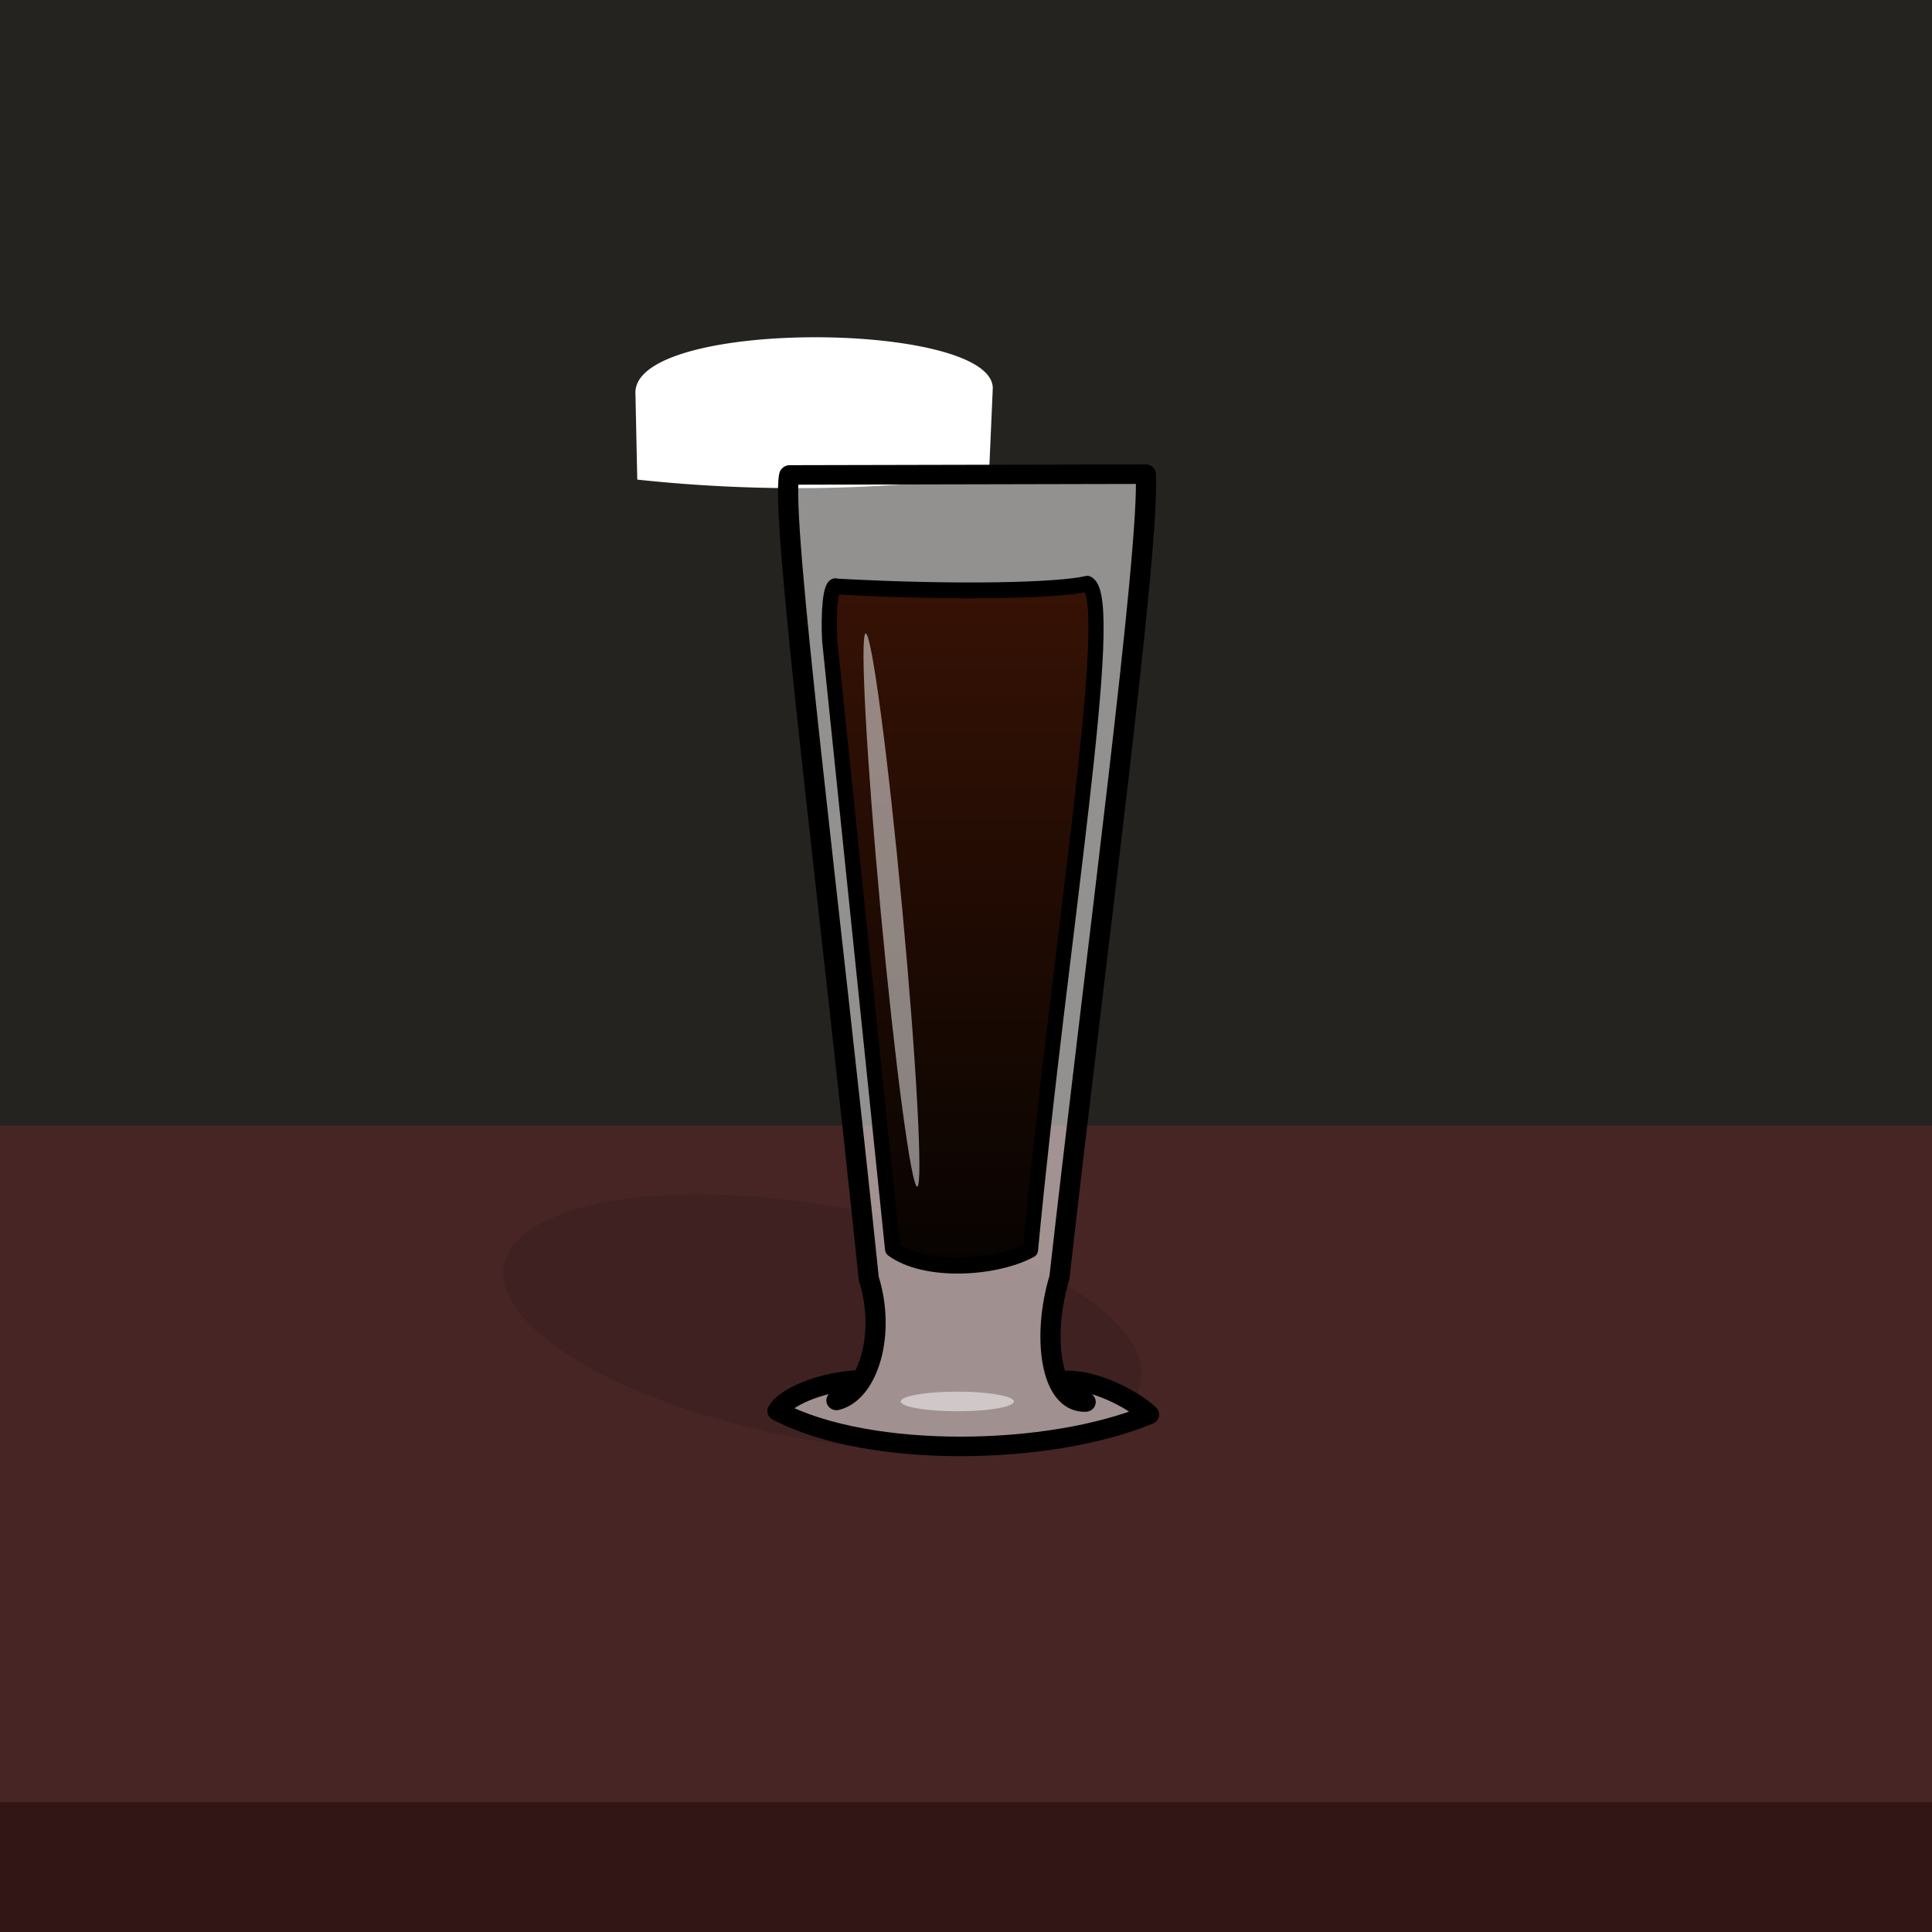 <svg xmlns="http://www.w3.org/2000/svg" id="g" width="512" height="512"><style>@keyframes g-u-fgts{0%{transform:translate(250.0px,226.3px) rotate(0deg) scale(1,1);;animation-timing-function:cubic-bezier(.42,0,.58,1)}26%,70%{transform:translate(250.0px,226.3px) rotate(0deg) scale(1,1.15);;animation-timing-function:cubic-bezier(.42,0,.58,1)}50%{transform:translate(250.0px,226.3px) rotate(0deg) scale(1,1.1);;animation-timing-function:cubic-bezier(.42,0,.58,1)}to{transform:translate(250.0px,226.3px) rotate(0deg) scale(1,1);}}@keyframes b2t{0%{transform:translate(252.4px,350.7px)}60%{transform:translate(252.1px,335.5px)}to{transform:translate(240.9px,176.6px)}}@keyframes b2c{0%,60%,to{opacity:0}90%{opacity:1}}@keyframes b1t{0%{transform:translate(256px,350.7px)}40%,to{transform:translate(265.4px,180px)}}@keyframes b1c{0%,40%,to{opacity:0}30%{opacity:1}}@keyframes b3t{0%{transform:translate(257.5px,326.9px)}28%{transform:translate(252.3px,328.1px)}68%,to{transform:translate(249.2px,174.1px)}}@keyframes b3c{0%,28%,68%,to{opacity:0}58%{opacity:1}}</style><defs><linearGradient id="gf" x1=".5" x2=".5" y1="0" y2="1" gradientUnits="objectBoundingBox" spreadMethod="pad"><stop id="gf-0" offset="0%" stop-color="#371205"/><stop id="g1-1" offset="100%" stop-color="#070301"/></linearGradient></defs><g id="g-u-bg"><rect id="r10" width="512" height="512" fill="#252320"/><rect id="r11" width="512" height="213.7" fill="#472525" transform="translate(0 298.3)"/><rect id="r12" width="512" height="213.7" fill="#321515" transform="matrix(1 0 0 .161 0 477.6)"/></g><ellipse id="g-u-sw" fill="#050505" fill-opacity=".1" rx="73.2" ry="22.8" transform="matrix(1.154 .21 -.244 1.34 218 350.7)"/><g style="animation:g-u-fgts 5000ms linear infinite normal forwards" transform="rotate(-.2 54708 -60181.4)"><g id="g-u-fg" transform="translate(-250.6 -219.4)"><path id="j-p" fill="#fff" stroke-linecap="round" stroke-linejoin="round" stroke-width="1" d="m208.9 133.2c-1.3-20 94.5-19 94.7-1.3l-1.1 23a399.2 399.2 0 0 1-93.2.7l-.4-22.4Z" transform="matrix(1 0 0 1.01 0 -1.4)"/></g></g><g id="g-u-p" transform="matrix(1.004 0 0 .997 -1 .7)"><path id="g-u-og2" fill="#fff" fill-opacity=".5" stroke="#000" stroke-linecap="round" stroke-linejoin="round" stroke-width="5" d="m212.4 130 88.2-.2c1 19.6-12.3 122.5-21.4 205.8-4.4 15-2.2 32.2 6.5 31.8l-4.8-5.5c6.9-.3 16.4 4.7 20.5 8.7-24.3 10.5-69 11.6-92-.9 1.7-3.2 10-7.5 20.5-8L224 367c7.9-2 12.3-17.1 8-31.2-9.6-95.9-22-195.4-19.7-205.7Z" transform="matrix(1.066 0 0 1.038 -17 -9.4)"/><path id="g-u-ig" fill="url(#gf)" stroke="#000" stroke-linecap="round" stroke-linejoin="round" stroke-width="4" d="M221.5 167.3c32.3 1.7 58.8 1 66.2-.7 8.1 3.4-7.2 89.3-15 168.3-9.3 4.8-27.7 5.9-36.4-.2L219.7 181c-.4-6.8.2-14.7 1.8-13.7Z" transform="matrix(1 0 0 1.052 .3 -20.8)"/><ellipse id="ke3" fill="#fff" stroke-width="0" opacity=".5" rx="4" ry="22.3" transform="matrix(.713 -.066 .305 3.297 236.3 241.2)"/></g><g style="animation:b2t 5000ms linear infinite normal forwards" transform="translate(252.5 350.7)"><g opacity="0" style="animation:b2c 5000ms linear infinite normal forwards" transform="matrix(2.036 0 0 2.1 -199.3 -517)"><circle id="ke15" r="3.4" fill="none" stroke="rgba(255,255,255,0.5)" stroke-width="1.5" transform="matrix(.568 0 0 .563 100.6 250.2)"/><circle id="ke16" r="3.4" fill="none" stroke="rgba(255,255,255,0.5)" stroke-width="1.5" transform="matrix(.568 0 0 .563 94 244.9)"/><circle id="ke17" r="3.4" fill="none" stroke="rgba(255,255,255,0.5)" stroke-width="1.5" transform="matrix(.568 0 0 .563 101.8 242.2)"/></g></g><g style="animation:b1t 5000ms linear infinite normal forwards" transform="translate(256 350.7)"><g opacity="0" style="animation:b1c 5000ms linear infinite normal forwards" transform="matrix(1.651 0 0 1.588 -161.6 -390.9)"><circle id="ke18" r="3.4" fill="none" stroke="rgba(255,255,255,0.5)" stroke-width="1.5" transform="matrix(.568 0 0 .563 100.6 250.2)"/><circle id="ke19" r="3.4" fill="none" stroke="rgba(255,255,255,0.5)" stroke-width="1.5" transform="matrix(.568 0 0 .563 94 244.9)"/><circle id="ke20" r="3.4" fill="none" stroke="rgba(255,255,255,0.5)" stroke-width="1.5" transform="matrix(.568 0 0 .563 101.8 242.2)"/></g></g><g style="animation:b3t 5000ms linear infinite normal forwards" transform="translate(257.6 326.9)"><g opacity="0" style="animation:b3c 5000ms linear infinite normal forwards" transform="matrix(2.036 0 0 2.1 -199.3 -517)"><circle id="ke21" r="3.4" fill="none" stroke="rgba(255,255,255,0.5)" stroke-width="1.5" transform="matrix(.568 0 0 .563 95.7 255)"/><circle id="ke22" r="3.4" fill="none" stroke="rgba(255,255,255,0.5)" stroke-width="1.5" transform="matrix(.568 0 0 .563 94 244.9)"/></g></g><ellipse id="g-u-r" fill="#fff" stroke-width="0" opacity=".5" rx="15" ry="2.6" transform="translate(253.7 371.4)"/></svg>
